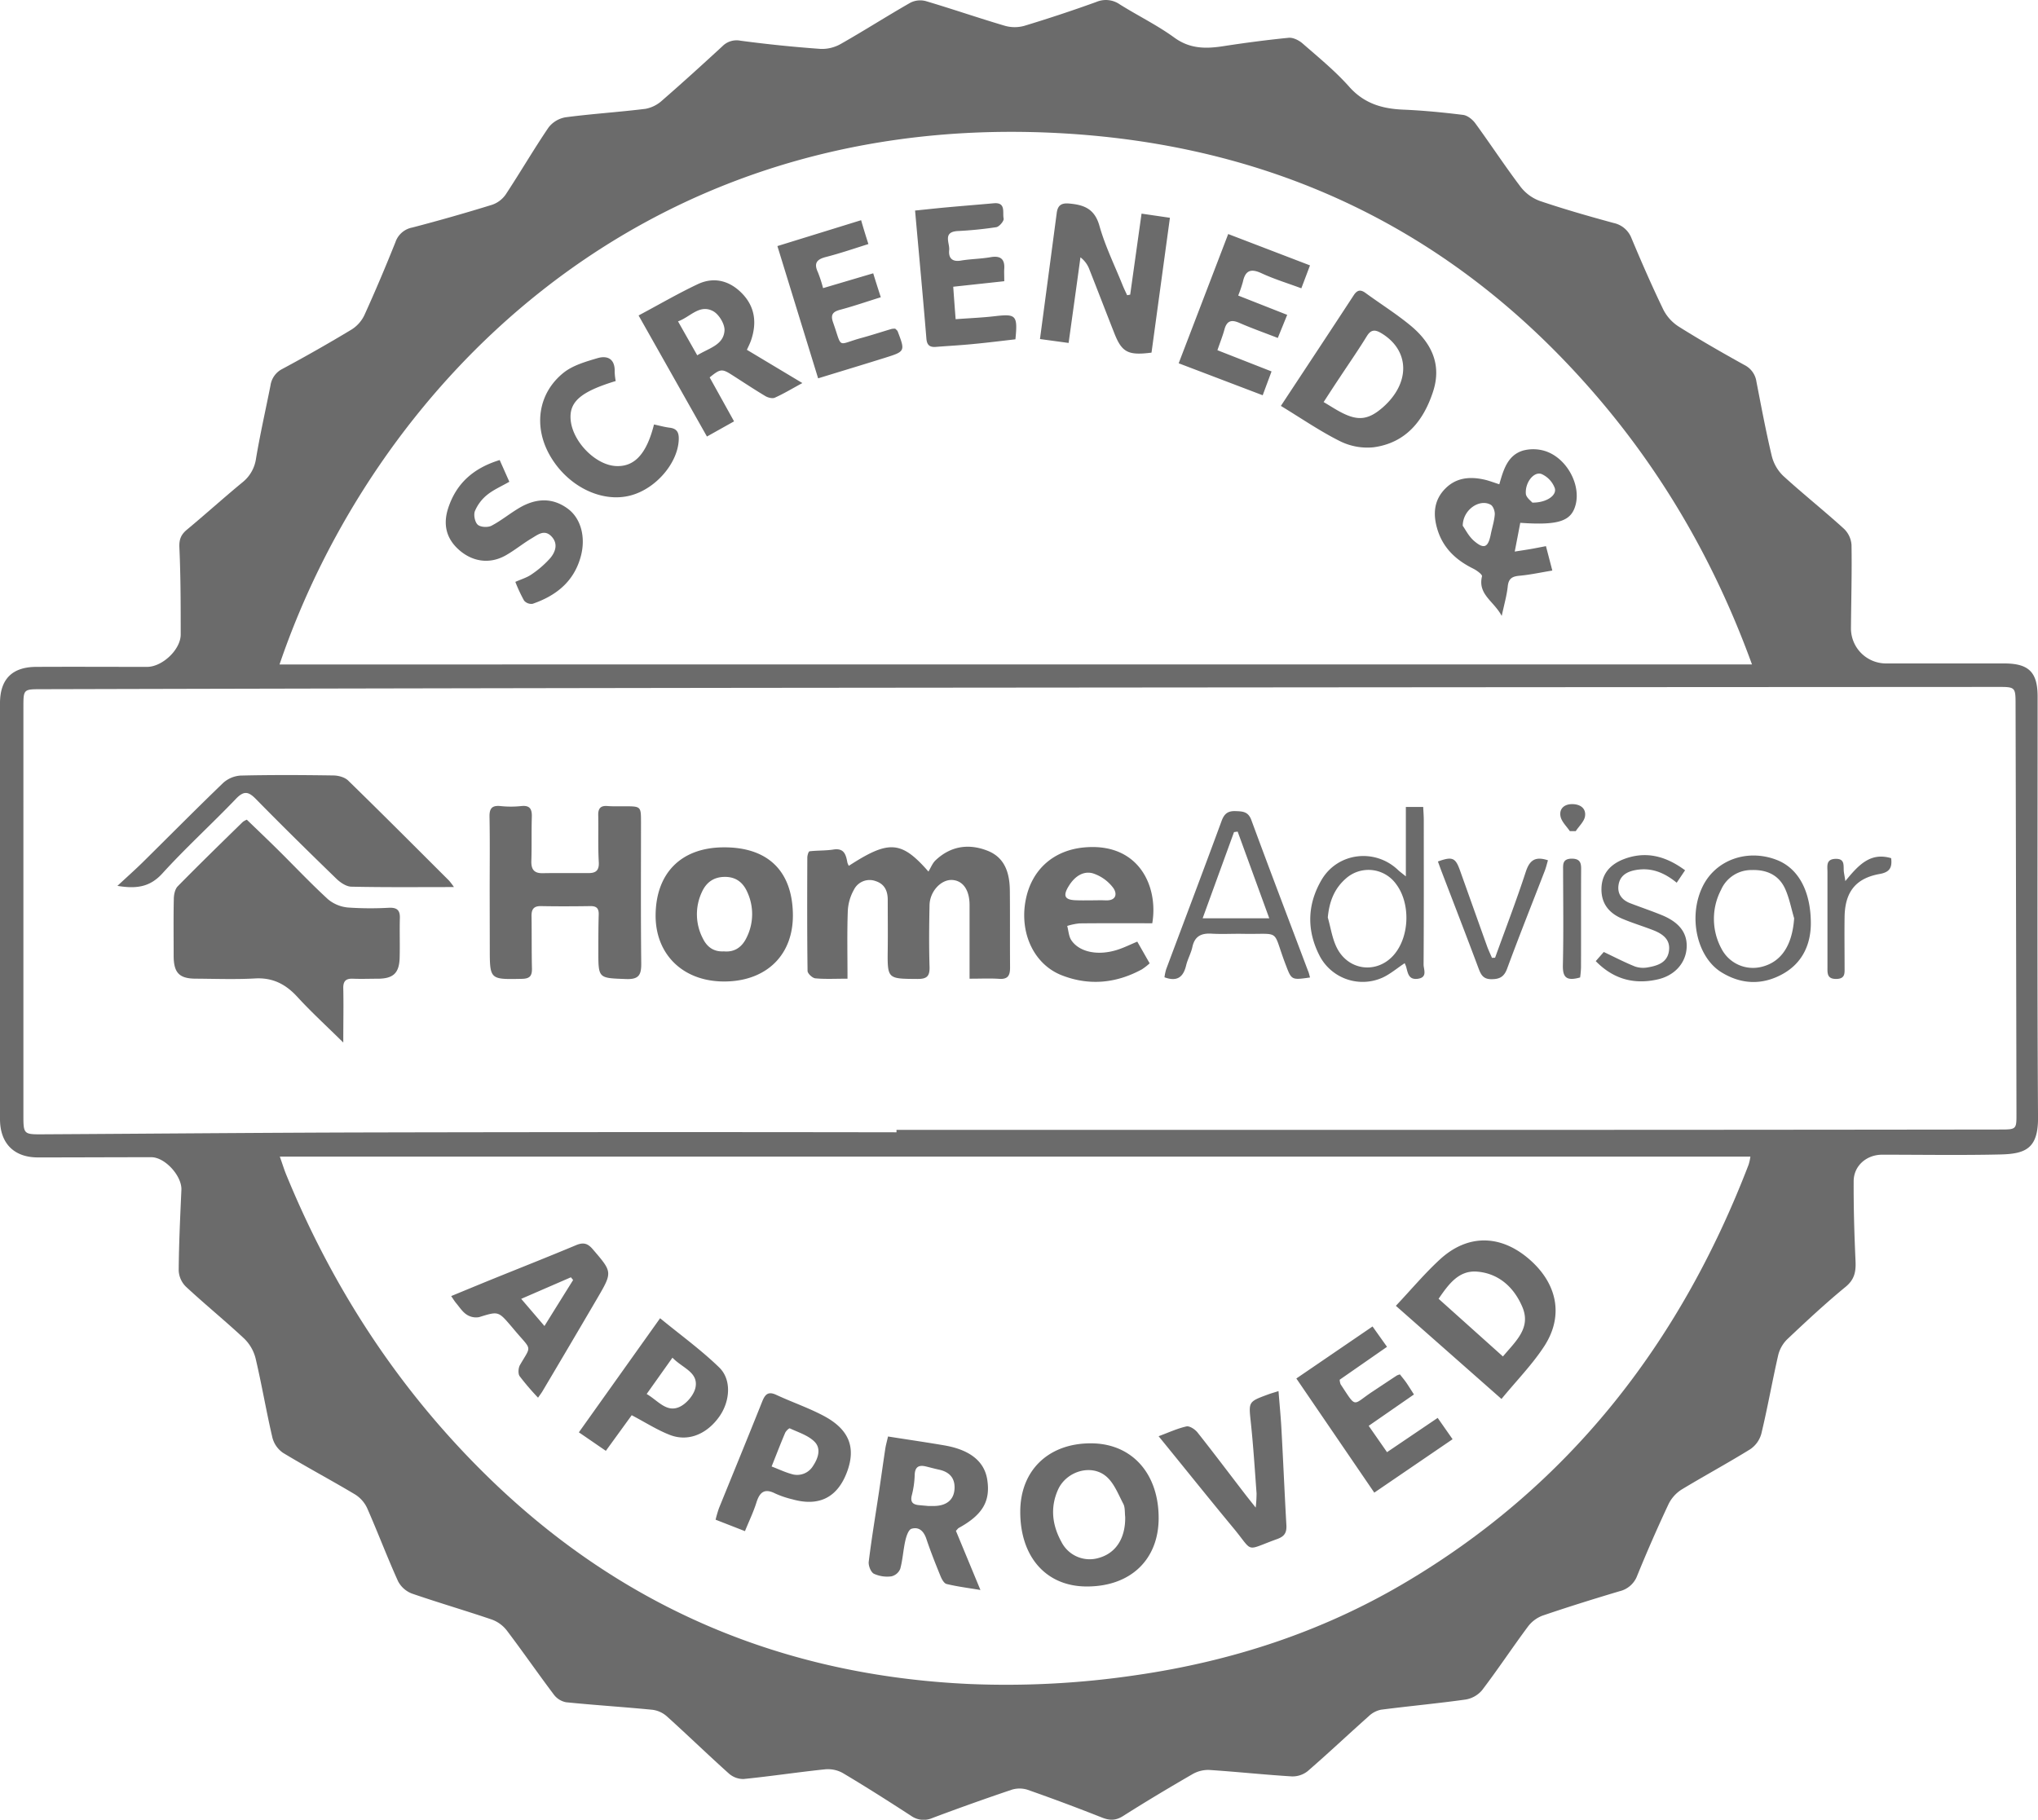 <svg xmlns="http://www.w3.org/2000/svg" viewBox="0 0 844.87 754.52"><path d="M0 377.13v-85.5c0-10 5-15.07 15-15.12 15.33-.08 30.67 0 46 0 6.23 0 13.88-7.1 13.91-13.39 0-12 0-24-.54-36-.17-3.48.66-5.46 3.18-7.55 7.69-6.39 15.11-13.1 22.82-19.46a15.32 15.32 0 0 0 5.77-10c1.7-10.15 4-20.21 6-30.31A9.09 9.09 0 0 1 117 153q14.51-7.78 28.63-16.29a14.37 14.37 0 0 0 5.41-6c4.55-10 8.81-20.1 12.89-30.29a9.15 9.15 0 0 1 7-6.08Q187.55 90 204 84.91a11.33 11.33 0 0 0 5.64-4.26c6.05-9.17 11.58-18.69 17.75-27.77a11.29 11.29 0 0 1 7.08-4.25c11-1.45 22.17-2.14 33.22-3.52a14.1 14.1 0 0 0 6.87-3.51c8.42-7.32 16.68-14.84 24.89-22.4a8.28 8.28 0 0 1 7.55-2.32q16.56 2.21 33.24 3.4a15.75 15.75 0 0 0 8.38-2.1c9.7-5.51 19.1-11.53 28.79-17.06a9 9 0 0 1 6.37-.67c11 3.26 21.83 7 32.83 10.25a14.85 14.85 0 0 0 8.07 0q15-4.54 29.79-9.88a10.11 10.11 0 0 1 9.75 1c7.47 4.69 15.49 8.59 22.59 13.76 6.46 4.7 13 4.69 20.23 3.58 9-1.39 18.09-2.59 27.18-3.49 1.81-.18 4.18 1 5.64 2.23 6.64 5.81 13.56 11.44 19.4 18 6.19 7 13.65 9.19 22.44 9.56 8.3.35 16.59 1.16 24.83 2.18 1.79.22 3.84 1.84 5 3.39 6.38 8.74 12.32 17.81 18.85 26.44a17.86 17.86 0 0 0 8 5.86c10.07 3.41 20.3 6.33 30.56 9.13a10.19 10.19 0 0 1 7.45 6.41c4.19 10 8.51 19.91 13.22 29.64a18.16 18.16 0 0 0 6.46 7c8.88 5.57 18 10.79 27.16 15.87a9.13 9.13 0 0 1 4.91 6.87c2 10.27 3.92 20.56 6.34 30.73a17.31 17.31 0 0 0 4.7 8.27c8.23 7.53 17 14.49 25.25 22a10.25 10.25 0 0 1 3.13 6.69c.19 11.49-.14 23-.23 34.48a14.55 14.55 0 0 0 14.52 14.67h49c10.22 0 13.86 3.63 13.86 13.76 0 58.17-.21 116.34.17 174.5.09 12.85-5.15 15.1-15.6 15.33-16.33.38-32.66.1-49 .1-6.47 0-11.8 4.55-11.83 11-.05 11 .27 22 .77 32.95.21 4.39-.31 7.72-4.11 10.84-8.36 6.86-16.29 14.27-24.16 21.7a13.91 13.91 0 0 0-3.78 6.62c-2.48 10.83-4.39 21.8-7 32.61a11.37 11.37 0 0 1-4.59 6.4c-9.34 5.78-19 11-28.41 16.69a15 15 0 0 0-5.43 6q-6.88 14.67-13 29.68a10.36 10.36 0 0 1-7.4 6.53c-10.66 3.18-21.29 6.49-31.82 10.08a13.57 13.57 0 0 0-6.11 4.58c-6.46 8.68-12.43 17.73-19 26.35a11.37 11.37 0 0 1-6.83 3.88c-11.68 1.64-23.45 2.71-35.15 4.23a10.46 10.46 0 0 0-5.06 2.73c-8.46 7.53-16.7 15.31-25.26 22.73a10.09 10.09 0 0 1-6.61 2.18c-11.45-.7-22.86-1.94-34.31-2.68a13.1 13.1 0 0 0-6.92 1.8c-9.65 5.59-19.24 11.31-28.65 17.29-3.07 1.95-5.58 1.92-8.82.64q-15.3-6.06-30.83-11.51a10.93 10.93 0 0 0-6.6 0q-16.53 5.58-32.86 11.72a9 9 0 0 1-8.86-.94c-9.35-6.08-18.77-12.07-28.36-17.77a12.72 12.72 0 0 0-7.39-1.47c-11.23 1.17-22.41 2.88-33.65 4a9 9 0 0 1-6.12-2.3c-8.68-7.78-17.05-15.91-25.71-23.71a11.16 11.16 0 0 0-6-2.7c-11.92-1.17-23.87-1.91-35.78-3.12a8.31 8.31 0 0 1-5.05-3.18c-6.61-8.78-12.86-17.83-19.5-26.59a13.86 13.86 0 0 0-6.12-4.49c-11-3.75-22.19-7-33.17-10.79a10.85 10.85 0 0 1-5.8-5.16c-4.52-10-8.38-20.27-12.81-30.31a13.3 13.3 0 0 0-5.06-5.68c-9.86-5.89-20-11.27-29.83-17.23a11 11 0 0 1-4.39-6.37c-2.53-10.82-4.37-21.81-6.92-32.64a17.32 17.32 0 0 0-4.66-8.25c-7.9-7.4-16.32-14.24-24.25-21.61a10.08 10.08 0 0 1-3-6.72c.09-11.15.62-22.3 1.12-33.44.25-5.72-6.77-13.53-12.47-13.53-15.67 0-31.34.09-47 .09-9.85.01-15.68-5.76-15.73-15.78v-87zm371.65 92.36v-1h231.94q112.76 0 225.49-.15c6.82 0 6.88-.06 6.86-6.53q-.16-84.75-.37-169.49c0-7.49-.06-7.5-7.51-7.49l-187.49.1q-165.5.12-331 .28-146.22.19-292.44.56c-7.37 0-7.43 0-7.43 7.44V462.7c0 7.43.24 7.67 7.5 7.63 46.82-.26 93.63-.7 140.45-.79q107.02-.22 214.01-.05zm354.65-194c-17.87-49.18-44.15-91.49-79.66-127.92C588.67 88.12 517.34 58.52 434.88 55c-172.72-7.35-280.66 107.79-319 220.51zM116 479.56c1.19 3.38 1.81 5.42 2.61 7.38 19.56 47.77 47.29 90.11 84.36 126.11 55.38 53.8 122 81.7 198.94 85.2a365.93 365.93 0 0 0 69.18-3.69c39.28-5.7 76.4-17.75 110.62-37.88 68.82-40.46 114.84-99.91 143.2-173.79a20.8 20.8 0 0 0 .73-3.33z" fill="#6b6b6b"></path><path d="M102.32 339.87c4.32 4.17 8.75 8.38 13.09 12.68 6.86 6.79 13.49 13.84 20.6 20.35a15.05 15.05 0 0 0 8.28 3.39 135.29 135.29 0 0 0 17 .1c3.17-.11 4.57.9 4.48 4.22-.16 5.49.06 11-.09 16.48-.17 6.35-2.6 8.65-8.88 8.72-3.5 0-7 .14-10.49 0-3-.14-4.1 1.08-4 4.09.15 6.95 0 13.9 0 22.37-7-6.91-13.33-12.69-19.11-19-4.84-5.25-10.22-8-17.53-7.57-8.13.45-16.31.14-24.47.09-6.86 0-9.18-2.41-9.21-9.38 0-7.82-.11-15.65.06-23.47 0-1.86.45-4.24 1.63-5.45 8.85-9 17.93-17.86 27-26.72a8.2 8.2 0 0 1 1.64-.9zm249.02 65.93c-5.06 0-9.23.24-13.35-.15-1.2-.11-3.2-2-3.21-3.06-.21-15.66-.16-31.32-.1-47 0-.91.5-2.56.92-2.61 3.27-.4 6.62-.22 9.86-.73 4.53-.72 5.24 2.17 5.84 5.43a5.7 5.7 0 0 0 .59 1.32c16.53-10.71 21.72-10.53 33 2.38 1-1.63 1.67-3.45 2.93-4.65 6.33-6 13.88-7.07 21.73-3.92 7.14 2.88 9 9.34 9.09 16.38.11 10.66 0 21.33.09 32 0 3.32-.9 4.92-4.54 4.67s-7.61-.06-12.25-.06v-17.17-13.49c-.05-6.2-2.76-10-7.19-10.27-4.6-.26-9.29 4.71-9.4 10.43-.18 8.49-.26 17 0 25.49.13 3.95-1.05 5.15-5 5.12-12.52-.09-12.48.07-12.33-12.36.08-6.82 0-13.63 0-20.45 0-3.69-1.3-6.56-5-7.76a7.25 7.25 0 0 0-9 3.54 20 20 0 0 0-2.56 8.87c-.33 9.11-.12 18.25-.12 28.05zM203 369.64c0-10.32.13-20.65-.07-31-.07-3.57 1.14-4.76 4.62-4.41a40.74 40.74 0 0 0 8.48 0c3.75-.42 4.55 1.33 4.44 4.61-.19 6 0 12-.19 18-.13 3.52 1 5.3 4.76 5.22 6.32-.12 12.65 0 19-.05 3 0 4.39-1.12 4.19-4.56-.37-6.47-.09-13-.23-19.47-.06-2.78 1-4 3.82-3.77 2.32.18 4.66.11 7 .11 6.89 0 6.91 0 6.91 6.64 0 19.47-.12 38.95.1 58.41.05 4.77-.88 6.78-6.28 6.58-11.5-.44-11.52-.11-11.5-11.7 0-5 0-10 .15-15 .08-2.54-.84-3.58-3.45-3.54-6.82.1-13.65.13-20.47 0-3.2-.07-4 1.5-3.93 4.3.11 7.16 0 14.32.17 21.47.08 3.16-.86 4.33-4.22 4.39-13.26.26-13.26.38-13.26-12.78z" fill="#6b6b6b"></path><path d="M188.19 367.81c-14.84 0-28.65.14-42.46-.16-2.14 0-4.63-1.7-6.29-3.31-11.23-10.89-22.39-21.86-33.32-33-3.11-3.18-5-3.56-8.3-.13-10 10.45-20.76 20.23-30.49 30.93-5.1 5.6-10.6 6.51-18.65 5.17 3.87-3.6 7.17-6.52 10.31-9.6 11.14-11 22.14-22.12 33.43-33a11.9 11.9 0 0 1 7.26-3.13c12.81-.31 25.63-.24 38.44-.05 2.11 0 4.79.72 6.22 2.12 14.06 13.7 27.92 27.62 41.83 41.5a29.45 29.45 0 0 1 2.02 2.66zm140.51 11.32c.21 16.46-10.43 27.06-26.71 27.79-18.23.82-30.3-10.81-30.2-27.42.11-17.3 10.37-27.95 27.86-28.16 18.53-.22 28.81 9.66 29.05 27.79zm-28.58 15.34c4.48.43 7.55-1.84 9.41-5.75a21.78 21.78 0 0 0 .31-18.74c-1.71-3.92-4.57-6.35-9.17-6.39s-7.81 2.11-9.71 6.32a21.64 21.64 0 0 0 .38 19.14c1.72 3.57 4.5 5.68 8.78 5.42zm177.56-11.65c-10.22 0-20.2-.06-30.17.05a25.48 25.48 0 0 0-5.09 1.06c.55 2 .63 4.32 1.73 5.95 3.47 5.12 11.56 6.55 19.67 3.74 2.47-.85 4.83-2 7.65-3.19l5.13 9a25.18 25.18 0 0 1-3.2 2.49c-10.66 5.81-21.85 6.89-33.16 2.5-11.6-4.5-17.63-17.51-15.06-31.09 2.46-13.05 11.94-21 24.74-22 22.47-1.78 30.33 16.48 27.76 31.49zm-25.87-9.5c2.16 0 4.32-.09 6.46 0 4.58.23 5-2.85 3.12-5.31a17.16 17.16 0 0 0-8.39-5.91c-4.14-1.11-7.64 1.56-9.88 5.19-2.67 4.28-1.72 5.92 3.26 6 1.79.07 3.62.04 5.43.03zm131.04-38.73H590c.09 1.87.23 3.63.24 5.39 0 20 .06 40-.08 59.95 0 2.05 1.77 5.35-2.42 5.91-3.88.51-4.1-2.47-4.82-5-.14-.47-.36-.91-.59-1.47-3.06 2-5.86 4.43-9.08 5.94a20.12 20.12 0 0 1-25.93-8.5c-5.66-10.6-5.54-21.54.5-31.91 6.67-11.45 22.17-13.29 31.74-4.18.67.64 1.43 1.18 3.25 2.66v-28.8zm-32.4 45.84c1.23 4.25 1.83 8.81 3.81 12.67 4.91 9.57 16.83 10.75 23.67 2.72 6.49-7.62 6.85-21.41.77-29.34a14.08 14.08 0 0 0-20.7-2.26c-4.85 4.21-6.94 9.61-7.55 16.21zm-7.37 24.87c-7.79 1.12-7.65 1.07-10.12-5.39-5.77-15.08-1.43-12.42-17.71-12.71-4.32-.08-8.66.19-13-.07s-7 1.12-7.95 5.57c-.56 2.57-1.95 5-2.56 7.52-1.12 4.74-3.57 7-9 5a21.46 21.46 0 0 1 .71-3.35c7.67-20.52 15.45-41 23-61.55 1.12-3 2.64-4.12 5.82-4 3 .11 5.2.2 6.5 3.74 7.68 20.87 15.62 41.64 23.46 62.45.37.79.52 1.59.85 2.79zm-30-60.49l-1.51.21c-4.28 11.77-8.57 23.53-13 35.73h27.61zm237.62 38c0 7.74-2.77 16.21-11.88 21.16-8.43 4.58-17 4.2-25.15-.8-10.41-6.4-13.95-23.51-7.67-35.91 5.48-10.81 18.45-15.37 30.52-10.72 8.77 3.37 14.14 12.58 14.18 26.27zm-6.92-2.05c-1.21-4.09-2-8.37-3.73-12.21-2.61-5.75-7.65-8-13.88-7.8a13.66 13.66 0 0 0-12.69 8.2 26 26 0 0 0 .19 24.45 14.69 14.69 0 0 0 16.39 7.54c8.37-1.94 12.94-8.94 13.72-20.18zm-82.25 17.76l3.33-3.79c4.6 2.18 8.66 4.3 12.9 6a10.42 10.42 0 0 0 5.38.38c4-.7 8.05-1.95 8.74-6.81s-2.74-7.15-6.68-8.67c-4.18-1.62-8.49-2.92-12.61-4.66-6.06-2.55-8.84-6.81-8.69-12.64.15-6.15 3.76-9.89 9-12 9.15-3.59 17.49-1.52 25.66 4.52-1.23 1.84-2.27 3.38-3.47 5.16-5.24-4.3-10.66-6.4-17-5.26-3.55.64-6.42 2.23-7.08 6s1.28 6.4 4.8 7.76c4.33 1.67 8.74 3.15 13 4.89 7.4 3 10.78 7.51 10.4 13.63-.4 6.33-5 11.64-12.42 13.16-9.46 2.03-17.95-.19-25.26-7.67zm-41.73-1.41c4.27-11.84 8.8-23.59 12.7-35.55 1.57-4.81 3.84-6.63 9.22-4.85-.44 1.47-.79 3-1.35 4.44-5.2 13.47-10.57 26.89-15.56 40.44-1.28 3.47-3.14 4.44-6.6 4.42s-4.33-2-5.34-4.69c-5-13.38-10.16-26.68-15.26-40-.52-1.37-1-2.74-1.51-4.11 5.95-2.14 7.25-1.62 9.12 3.62 3.75 10.47 7.46 20.95 11.22 31.42.6 1.67 1.37 3.27 2.07 4.91zM765 365.33c5.43-6.63 10.35-12.07 19-9.5.45 3.91-.58 5.8-4.76 6.55-9.95 1.77-14.39 7.49-14.55 17.78-.1 7 0 14 0 21 0 2.33.31 4.67-3.38 4.74-3.94.07-3.72-2.36-3.72-4.93v-39.48c0-2.36-.7-5.24 3.31-5.38s3.27 2.76 3.46 5.13c.1.94.32 1.89.64 4.09zm-109.95 39.96c-6 1.71-7.26-.35-7.14-5.25.3-13 .11-26 .09-38.94 0-2.54-.4-5 3.54-5.07 3.66 0 4 1.92 3.93 4.75-.07 13.48 0 27-.05 40.44a39.9 39.9 0 0 1-.37 4.07zm-4.26-60.67c-1.35-2-3.44-3.93-3.87-6.15-.57-3 1.39-5 4.71-5.05s5.9 1.62 5.47 4.93c-.28 2.21-2.5 4.18-3.85 6.26zM531 168.3c10.66-16.18 20.48-31 30.21-45.9 1.42-2.16 2.79-2.45 4.88-.93 6.18 4.52 12.7 8.6 18.59 13.46 8.57 7.06 13.11 16 9.44 27.34-3.94 12.18-11.31 21.38-24.69 23.19a25.5 25.5 0 0 1-14-2.57c-8.22-4.11-15.89-9.39-24.43-14.59zm17.74-1.58c2.84 1.67 5 3.11 7.36 4.32 7 3.63 11.3 3 17.21-2.17 11.5-10.15 11.14-23.67-.74-30.76-2.65-1.57-4.3-1.43-6 1.38-3.56 5.8-7.45 11.38-11.19 17.06-2.19 3.26-4.31 6.55-6.66 10.17zM443 142.2l-11.87-1.62c2.37-17.8 4.67-35.05 6.95-52.3.4-3 1.79-4.16 5-3.9 6.22.52 10.69 2.13 12.69 9.22 2.37 8.42 6.3 16.4 9.58 24.56.58 1.44 1.27 2.84 1.91 4.25l1.27-.24c1.55-11 3.09-22.07 4.71-33.59L485 90.3c-2.6 19.06-5.13 37.57-7.63 55.91-9.7 1.26-12.3-.12-15.4-8-3.48-8.81-6.86-17.65-10.34-26.45a11.15 11.15 0 0 0-3.72-5.06c-1.57 11.56-3.18 23.08-4.91 35.5zm179.55 113.19c-3.27-6.19-10-8.88-8.17-16.43.18-.73-2.18-2.46-3.63-3.18-7.36-3.63-12.83-8.82-15.07-17-1.65-6-1.09-11.58 3.48-16.19s10.24-5.06 16.22-3.72c1.92.44 3.78 1.17 6.17 1.93 1.7-5.92 3.4-12.08 9.91-14a16.45 16.45 0 0 1 9.27.28c8.72 2.91 14.56 13.65 12.51 22-1.73 7-6.93 8.83-23 7.7-.7 3.68-1.42 7.43-2.29 11.92 2.84-.45 4.75-.73 6.66-1.06s3.87-.73 6.28-1.19c.84 3.23 1.66 6.35 2.64 10.12-4.85.8-9.2 1.75-13.6 2.15-3 .27-4.5 1.11-4.87 4.31-.38 3.76-1.43 7.36-2.51 12.36zM606.39 218c1.06 1.46 2.45 4.35 4.68 6.27 4.15 3.59 5.86 2.74 6.94-2.71.54-2.74 1.45-5.44 1.66-8.21.1-1.34-.64-3.47-1.68-4.06-4.52-2.58-11.53 1.92-11.6 8.71zm28.84-9.6c5.85.08 10.25-3 9.32-6a10.31 10.31 0 0 0-5.51-5.86c-3.14-1.14-6.83 3.47-6.49 8.15.11 1.61 2.17 3.05 2.68 3.7zm-330.92-33.69L293.07 181l-28.34-50.2c8.48-4.51 16.36-9.12 24.59-13 6.71-3.13 13.13-1.43 18.27 3.83 5.41 5.54 6.22 12.23 3.79 19.41-.42 1.23-1 2.4-1.75 4l23 13.79c-4.22 2.29-7.71 4.4-11.4 6.06-1 .47-2.87 0-4-.69-4.7-2.81-9.27-5.86-13.9-8.81-4-2.55-4.76-2.48-9.13 1.1zm-15.26-27.39c4.85-3 10.89-4.22 11.3-10.25.18-2.62-2.24-6.65-4.63-8-5.68-3.14-9.53 2.37-14.64 4.18 2.75 4.87 5.19 9.17 7.97 14.07zM360 101.19c-6.29 2-11.93 3.91-17.69 5.39-3.87 1-4.95 2.69-3.22 6.35a54.85 54.85 0 0 1 2.12 6.54l20.79-6.15c1 3.3 2 6.38 3.14 9.93-5.89 1.84-11.33 3.72-16.88 5.2-3.17.84-4 2.17-2.88 5.3 3.94 11.16 1.35 9.21 11.82 6.35 4.16-1.13 8.27-2.49 12.41-3.71a6.63 6.63 0 0 1 1.52-.11c.33.36.81.67 1 1.09 3.16 8.3 3.16 8.34-5.31 11-9 2.82-18.06 5.55-27.66 8.5-5.63-18.28-11.18-36.3-16.88-54.84l34.7-10.73c.94 3.29 1.92 6.45 3.02 9.89zm153.31 21.36l20.31 8-3.9 9.58c-5.48-2.13-10.76-4-15.86-6.22-3.37-1.49-5.26-.95-6.26 2.71-.73 2.7-1.79 5.31-2.91 8.59l22.44 8.8c-1.2 3.24-2.37 6.36-3.67 9.88l-34.83-13.26 20.53-53.59 33.91 13c-1.2 3.18-2.28 6.06-3.59 9.5-5.78-2.14-11.32-3.83-16.51-6.24-4.44-2.07-6.71-1.17-7.72 3.56a53.83 53.83 0 0 1-1.94 5.69zm-96.98-5.95l-21.16 2.29c.32 4.48.62 8.68 1 13.46 5.87-.44 11.14-.64 16.37-1.26 8.67-1 9.41-.36 8.41 9.6-5.92.68-12 1.45-18 2-5 .49-9.95.74-14.92 1.14-2.68.22-3.8-.77-4-3.62-1.43-17.39-3.06-34.76-4.68-52.91 4.47-.45 8.86-.94 13.26-1.34 6.46-.59 12.92-1.1 19.38-1.68 5.17-.46 3.52 3.93 4.08 6.32.22 1-1.81 3.39-3.06 3.6A159 159 0 0 1 397 95.8c-6.33.38-3.22 5-3.51 7.87-.32 3.08 1 5 4.78 4.39 4.08-.7 8.29-.7 12.37-1.42s6 .72 5.67 4.94c-.07 1.47.02 2.96.02 5.02zm-209.18 74.15l4 9c-3.39 1.95-6.65 3.35-9.28 5.5a17.23 17.23 0 0 0-5 6.69c-.61 1.57 0 4.56 1.17 5.62s4.18 1.21 5.7.43c3.83-2 7.21-4.76 10.88-7 7.6-4.73 14.67-4.66 20.93.06 5.28 4 7.33 11.69 5.25 19.54-2.8 10.53-10.24 16.41-20 19.77a3.94 3.94 0 0 1-3.53-1.32 62.74 62.74 0 0 1-3.63-7.77c2.53-1.13 4.83-1.78 6.67-3.08a40.71 40.71 0 0 0 7.79-6.76c2.2-2.62 3.37-6.05.48-9.05s-5.65-.66-8.12.8c-3.72 2.2-7.09 5-10.84 7.11-6.35 3.59-13.33 2.77-18.94-1.95s-7.12-10.69-4.92-17.52c3.34-10.36 10.47-16.72 21.39-20.07zM271.12 176c2.35.5 4.41 1.09 6.51 1.34 3.27.4 3.9 2.29 3.74 5.23-.51 9.54-9.44 20-19.75 22.81-12.28 3.38-26.8-3.94-34-17.14-6.47-11.89-4.41-25.4 6.11-33.77 3.81-3 9.06-4.51 13.88-5.94 4.36-1.3 7.41.39 7.21 5.66a23.89 23.89 0 0 0 .43 3.8c-14.7 4.47-19.48 8.72-18.65 16.41 1 9 10.42 18.45 18.77 18.84 7.63.39 12.69-5.01 15.75-17.24zm307.55 365.44c6.43-6.83 12-13.49 18.32-19.29 11.34-10.38 24.72-10.31 36.46-.47 12 10.09 15 23.57 6.86 36.31-5 7.73-11.58 14.42-17.86 22.07zm44.38 21c5.44-6.48 11.79-11.9 8-20.65-3.47-8.11-9.82-13.82-18.75-14.53-7.66-.6-11.84 5.36-15.92 11.26zm-172.53 95.37c-16.77 0-27.59-12.19-27.56-31 0-17.24 11.84-28.54 29.65-28.35 16.72.18 27.78 12.59 27.72 31.1-.06 17.22-11.74 28.28-29.81 28.25zM466.46 629c-.22-1.81 0-3.86-.74-5.37-2.1-4-3.88-8.73-7.18-11.5-6.31-5.28-16.66-2-20 5.7-3.23 7.36-2.3 14.6 1.46 21.46a13.13 13.13 0 0 0 15.61 6.65c7.03-2 10.98-8.16 10.85-16.94zm-98.32-33.38c8.3 1.31 15.85 2.4 23.36 3.69 10.62 1.83 16.57 6.63 17.76 14.14 1.43 9-1.92 14.68-11.83 20.11-.27.15-.46.46-1.14 1.19l10.16 24.52c-5.43-.91-9.81-1.45-14.07-2.5-1.06-.27-2-2.06-2.52-3.35-2.07-5.07-4.09-10.16-5.83-15.35-1.07-3.19-3.06-5.12-6.17-4.18-1.25.38-2.13 3.09-2.54 4.88-.88 3.88-1.08 7.91-2.12 11.73a5.24 5.24 0 0 1-3.66 3.11 13.23 13.23 0 0 1-7.26-1.08c-1.28-.67-2.34-3.38-2.14-5 1.2-9.71 2.81-19.36 4.26-29 .88-5.91 1.69-11.82 2.59-17.73.24-1.64.7-3.2 1.15-5.18zm16.72 28.82h2.28c5.13-.05 8.26-2.45 8.56-7s-2.07-7.13-6.43-8.07c-1.78-.38-3.54-.87-5.31-1.3-3-.75-4.68.06-4.77 3.57A38 38 0 0 1 378 620c-.67 2.64.27 3.78 2.74 4.06 1.59.17 3.26.29 4.12.38zm-161.81-44.91a107.38 107.38 0 0 1-7.63-8.92c-.72-1-.56-3.41.14-4.63 4.62-8 5-6-1.35-13.39-.76-.88-1.5-1.78-2.26-2.67-5.43-6.36-5.39-6.23-13.38-3.78a7.09 7.09 0 0 1-5.19-1.11c-1.73-1.16-2.95-3.12-4.34-4.77-.63-.75-1.13-1.6-2-2.86 5.79-2.38 11.25-4.65 16.73-6.88 11.7-4.74 23.45-9.37 35.09-14.25 3-1.24 4.78-.74 6.86 1.69 8.14 9.49 8.26 9.44 1.94 20.27q-11.34 19.38-22.8 38.68c-.49.81-1.07 1.55-1.81 2.62zm14.54-48.79l-.92-1.13-20.6 8.94 9.64 11.26c4.34-6.98 8.11-13.03 11.88-19.07zm364.59 66.01l-32.46 22.15-32.31-47.33L569 550l6 8.44-19.63 13.65a6.46 6.46 0 0 0 .37 1.85c6.86 10.36 4.72 8.66 13.35 3 3.33-2.2 6.64-4.42 10-6.62a6.77 6.77 0 0 1 1.26-.44c.92 1.19 2 2.44 2.88 3.76s1.78 2.75 2.93 4.56l-18.76 13 7.6 10.92 21-14.21zm-293.35 38.12l-12.17-4.75a47.84 47.84 0 0 1 1.4-4.79c6-14.77 12.05-29.49 17.95-44.28 1.21-3 2.52-4.24 5.87-2.66 6.45 3 13.28 5.32 19.56 8.66 10.52 5.58 13.42 13 9.8 23-3.93 10.82-11.63 14.77-22.78 11.61a38.6 38.6 0 0 1-7.06-2.39c-4.47-2.28-6.48-.57-7.83 3.76-1.22 3.89-3.03 7.63-4.74 11.84zm11.05-26.81c3.21 1.24 5.6 2.39 8.11 3.08a7.7 7.7 0 0 0 9.09-3.36c2.17-3.26 3.42-7.24.52-10.06-2.65-2.6-6.67-3.83-10.18-5.47-.3-.14-1.6 1.09-1.94 1.89-1.87 4.39-3.58 8.86-5.6 13.92zm-58-21.26l-10.72 14.77c-3.75-2.56-7.26-5-11.19-7.67l33.68-47.31c8.43 6.93 17 13.12 24.54 20.44 5.2 5.08 4.46 14.06 0 20.35-5.11 7.23-12.8 10.49-20.31 7.66-5.35-2.04-10.26-5.23-16-8.24zm16.89-23.86L268.08 578c4.69 2.73 8.19 7.79 13.56 5.38 3-1.34 6.18-5.14 6.72-8.27 1.08-6.22-5.46-7.85-9.59-12.17zm201.54 32.57c4.15-1.53 7.75-3.22 11.53-4.06 1.31-.29 3.55 1.19 4.58 2.48 6.62 8.34 13 16.85 19.51 25.3 1.2 1.57 2.44 3.1 4.63 5.87a52.5 52.5 0 0 0 .36-5.88c-.72-9.78-1.34-19.58-2.37-29.33-.92-8.66-1.14-8.64 7-11.65 1.36-.51 2.77-.89 4.47-1.44.45 5.83 1 11.25 1.26 16.69.72 12.94 1.26 25.9 2 38.84.18 3.14-.74 4.71-3.84 5.82-13.61 4.9-9.52 5.8-18.12-4.56-10.27-12.39-20.32-24.97-31.01-38.08z" fill="#6b6b6b"></path></svg>